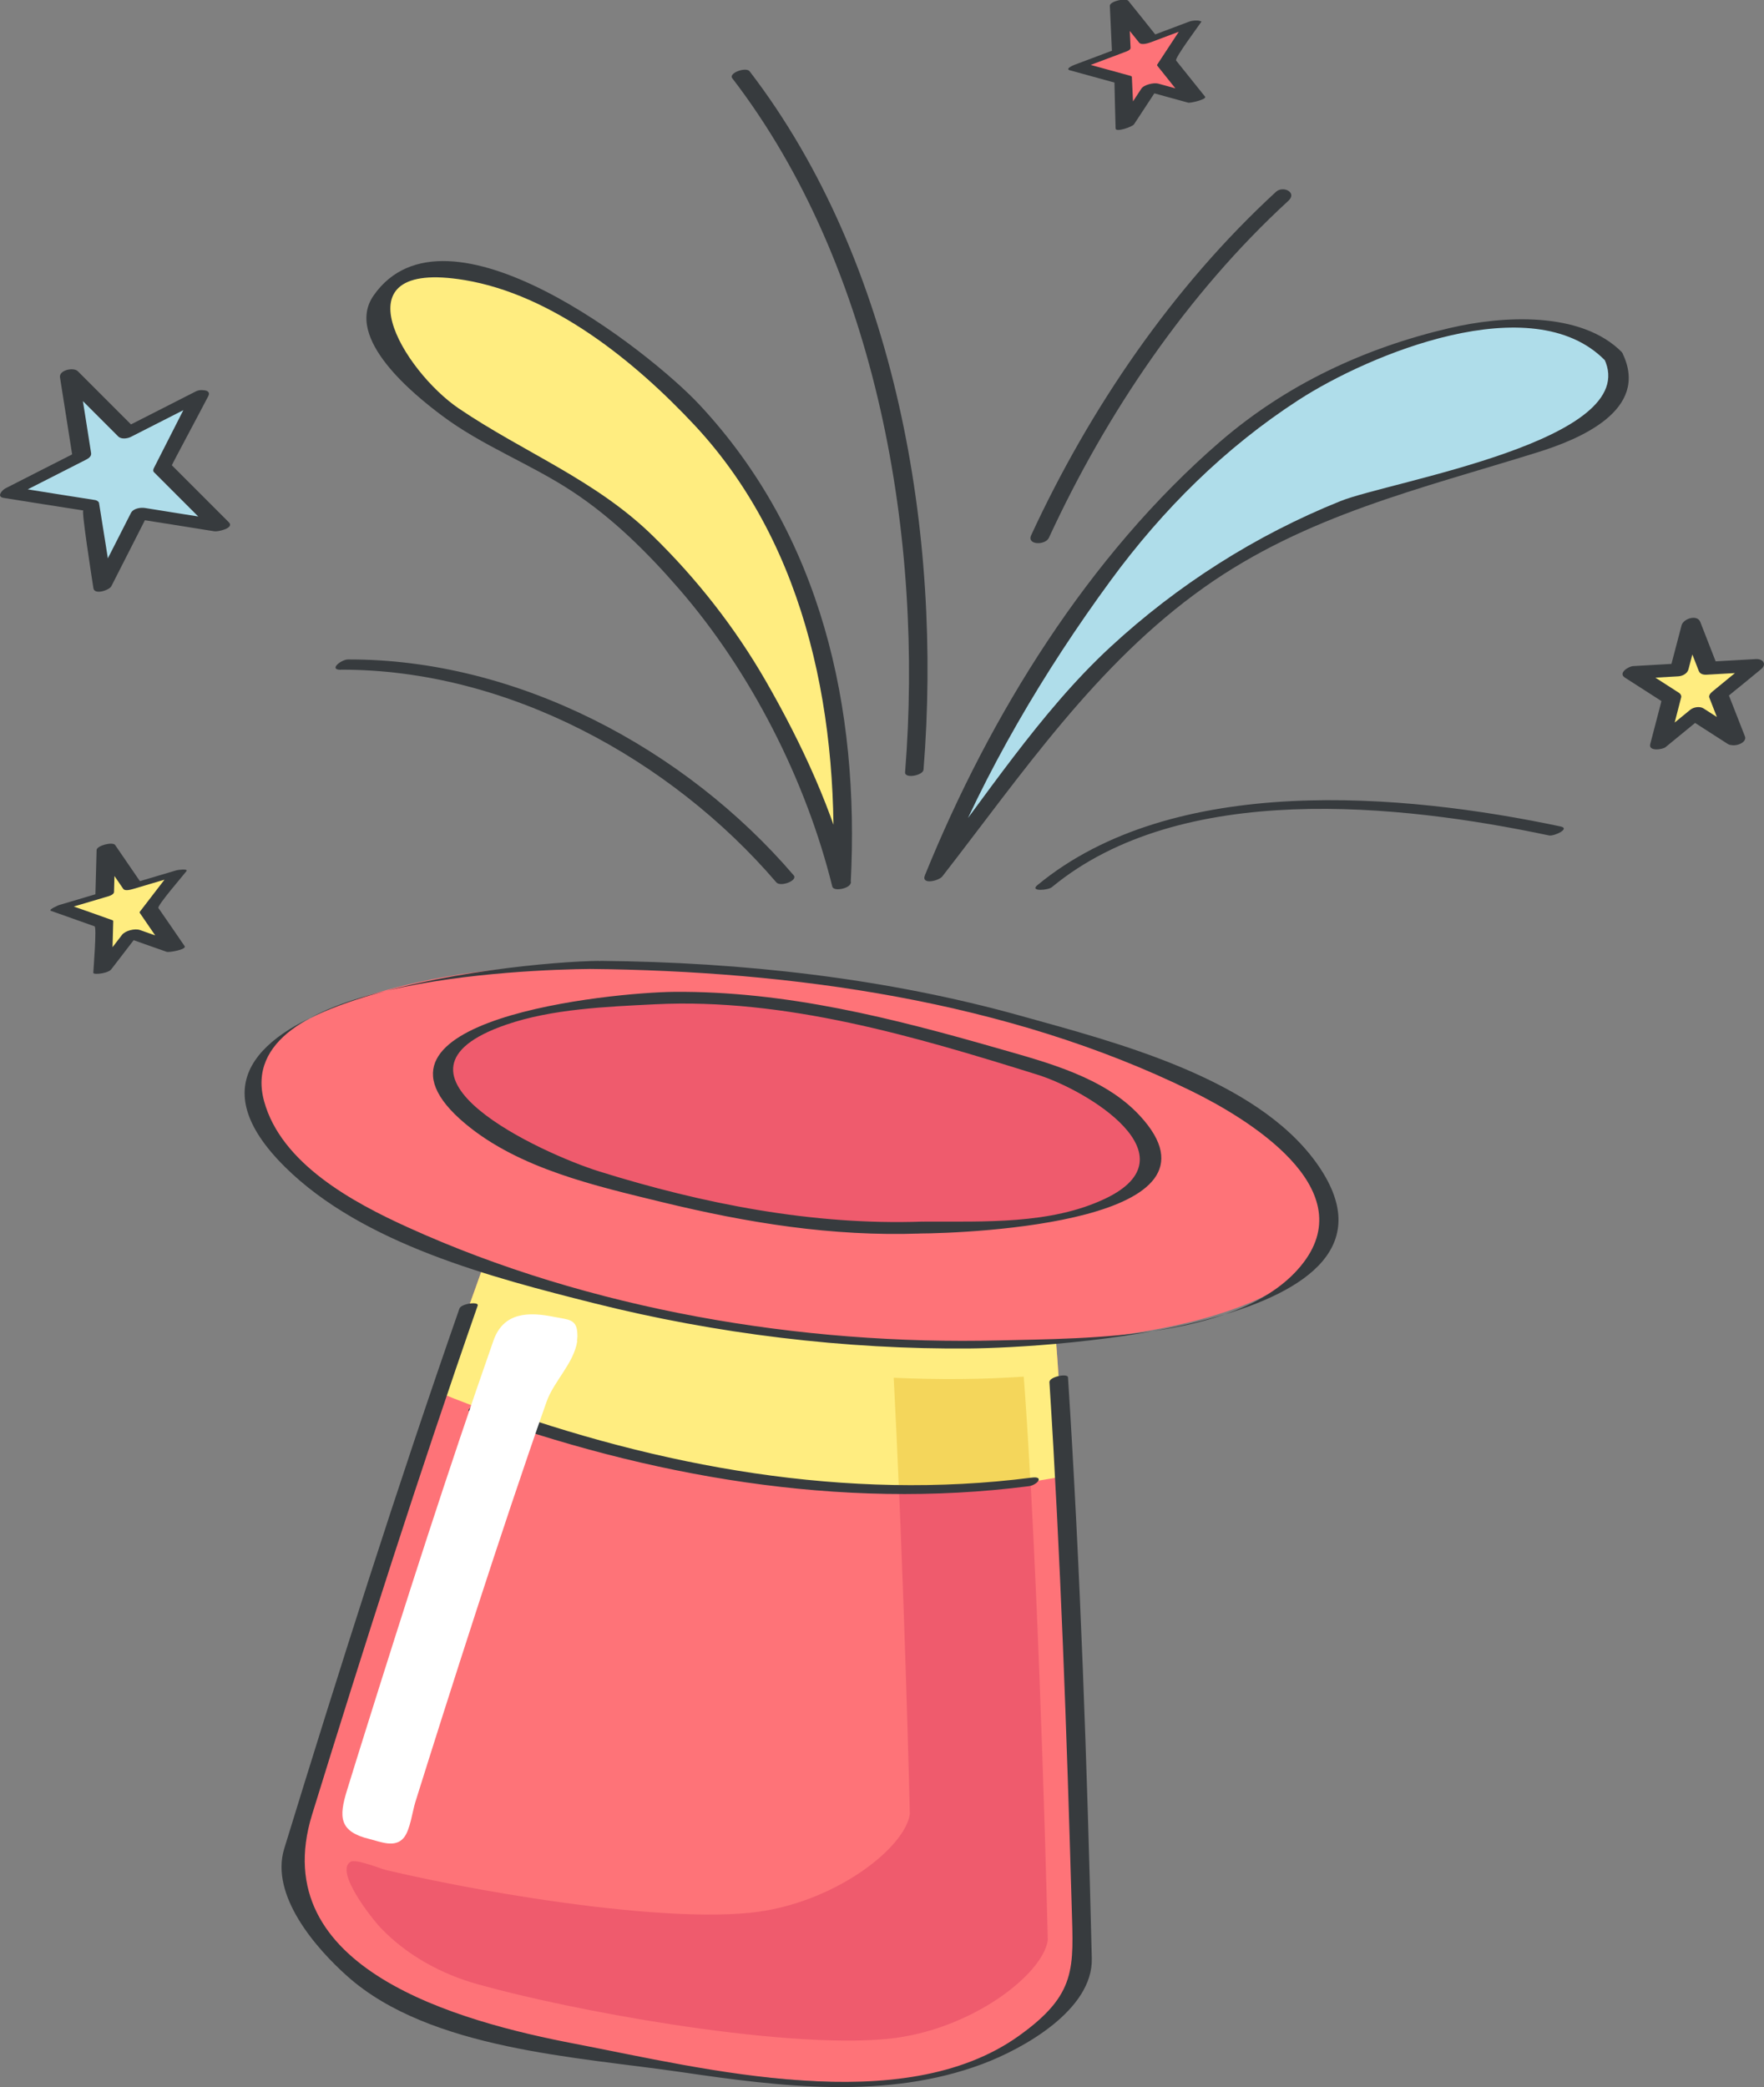 <?xml version="1.0" encoding="UTF-8"?> <svg xmlns="http://www.w3.org/2000/svg" id="_Слой_2" data-name="Слой 2" viewBox="0 0 137.85 163.05"><rect x="0" y="0" width="137.85" height="163.05" fill="#808080" stroke="none"/><defs><style> .cls-1 { fill: #fff; } .cls-2 { fill: #afddea; } .cls-3 { fill: #ffed80; } .cls-4 { fill: #fe7378; } .cls-5 { fill: #373b3e; } .cls-6 { fill: #f4d65b; } .cls-7 { fill: #ef5b6d; } </style></defs><g id="OBJECTS"><g><path class="cls-3" d="m65.75,69.07s-5.93-24.4-24.94-33.6c-19.01-9.2-11.86-20.45,4.92-10.14,16.78,10.31,20.99,27.66,20.01,43.73Z"></path><path class="cls-2" d="m126.09,27.83c-1.33-1.88-5.06-2.25-7.24-2.31-3.63-.1-7.34.83-10.74,2.02-5.94,2.08-11.28,5.92-15.59,10.27-3.07,3.1-5.81,6.53-8.29,10.11-7.18,10.32-11.26,20.5-11.26,20.5,0,0,10.03-12.89,10.04-12.9,6.04-7.76,14.47-13.1,23.55-16.63,3.71-1.44,7.77-2.05,11.55-3.35,2.52-.87,7.19-1.84,8.21-4.72.45-1.28.3-2.25-.23-2.98Z"></path><path class="cls-4" d="m46.49,75.38c-6.24,0-12.45.65-18.42,2.61-3.13,1.03-7.7,2.92-8.2,6.69-.64,4.86,6.55,10.15,17.93,14.13,6.18,2.17,13.58,3.94,21.63,5.04.2.04.4.06.6.09,8.16,1.08,15.88,1.33,22.5.88,12.19-.84,20.64-4.09,21.29-8.98.48-3.6-3.09-6.51-5.71-8.3-5.14-3.53-11.09-5.64-17.04-7.36-8.98-2.6-18.28-3.99-27.59-4.57-2.33-.15-4.66-.24-7-.23Z"></path><path class="cls-7" d="m71.98,95.9l4.96-.02c7.55-.48,12.73-2.31,13.1-5.1.29-2.17-2.37-4.53-6.93-6.63l-1.12-.49s-5.08-1.68-15.46-4.2c-10.38-2.52-19.22-1.14-19.22-1.14-7.39.51-12.42,2.33-12.79,5.09-.41,3.09,5.14,6.56,13.64,9.09l4.03.98s10.05,2.98,19.8,2.42Z"></path><path class="cls-4" d="m82.53,104.83c-6.62.45-14.34.2-22.5-.88-.2-.03-.4-.05-.6-.09-8.06-1.11-15.46-2.87-21.63-5.04-.38,1.07-.77,2.17-1.18,3.3-6.24,17.79-13.82,42.62-13.82,42.62-.4,2.98,2.77,10.44,12.18,13.07,4.17,1.16,10.45,2.5,16.85,3.48,6.99,1.07,14.12,1.72,18.82,1.26,7.26-.71,13.57-5.63,13.97-8.61,0,0-.63-27.02-1.88-46.14-.07-1.01-.13-2-.21-2.96Z"></path><path class="cls-7" d="m80.19,110.21c-.06-.91-.12-1.79-.19-2.66-3.14.22-6.56.25-10.16.09.84,15.98,1.26,34.08,1.26,34.08-.36,2.67-6.02,7.08-12.52,7.72-4.21.42-10.61-.17-16.87-1.13-2.69-.41-5.38-.89-8.04-1.44-1.16-.24-2.31-.49-3.46-.76-.5-.12-2.4-.91-2.82-.65-1.25.74,1.67,4.44,2.39,5.19,2.07,2.15,4.76,3.6,7.61,4.39,3.74,1.04,9.37,2.24,15.1,3.12,6.26.96,12.66,1.54,16.87,1.13,6.51-.64,12.16-5.05,12.52-7.72,0,0-.56-24.22-1.68-41.36Z"></path><path class="cls-3" d="m83.18,115.32h0c-.14-2.59-.29-5.12-.44-7.53-.07-1.01-.13-2-.21-2.96-6.62.45-14.34.2-22.5-.88-.2-.03-.4-.05-.6-.09-8.06-1.11-15.46-2.87-21.63-5.04-.38,1.07-.77,2.17-1.18,3.3-.75,2.14-1.52,4.38-2.29,6.67,0,0,25.44,11.09,48.85,6.53Z"></path><path class="cls-6" d="m80.19,110.21c-.06-.91-.12-1.79-.19-2.66-3.14.22-6.56.25-10.16.09.15,2.89.29,5.85.41,8.76,3.39.04,6.84-.15,10.27-.65-.1-1.9-.21-3.77-.33-5.55Z"></path><polygon class="cls-2" points="15.6 30.91 12.7 36.59 17.21 41.1 10.91 40.1 8.02 45.78 7.02 39.49 .72 38.49 6.4 35.59 5.41 29.3 9.92 33.81 15.6 30.91"></polygon><polygon class="cls-4" points="93.15 1.86 91.14 4.92 93.42 7.78 89.89 6.81 87.88 9.87 87.71 6.21 84.18 5.24 87.6 3.95 87.44 .29 89.72 3.15 93.15 1.86"></polygon><polygon class="cls-3" points="135.65 57.73 132.56 55.75 129.73 58.07 130.66 54.53 127.57 52.56 131.23 52.34 132.15 48.8 133.49 52.21 137.14 51.99 134.31 54.32 135.65 57.73"></polygon><path class="cls-5" d="m46.8,75.07c-6.67.07-37.51,3.25-24.53,16.1,6.09,6.03,16.18,8.64,24.21,10.66,9.5,2.38,19.55,3.61,29.33,3.52,5.76-.05,36.34-1.64,27.04-14.53-4.76-6.6-15.62-9.38-22.98-11.43-10.64-2.98-21.89-4.22-32.91-4.32-.33,0-1.66.62-.93.63,15.83.15,32.69,2.48,47.04,9.52,4.48,2.19,13.25,7.55,8.8,13.41-4.61,6.07-16.97,5.92-23.78,6.09-15.51.39-32.04-2.4-46.21-8.83-4.28-1.94-9.9-4.97-11.24-9.85-2.59-9.45,20.26-10.29,25.54-10.34.41,0,1.58-.63.62-.62Z"></path><path class="cls-5" d="m14.92,30.88c-.96,1.89-1.93,3.79-2.89,5.68-.05.1-.09.23,0,.33,1.5,1.5,3.01,3.01,4.51,4.51.37-.24.74-.47,1.11-.71-2.1-.33-4.2-.66-6.3-1-.35-.06-.93.02-1.12.39-.96,1.89-1.93,3.79-2.89,5.68.47-.05.94-.11,1.4-.16-.33-2.1-.66-4.2-1-6.3-.02-.12-.18-.21-.29-.23-2.1-.33-4.2-.66-6.3-1-.05.25-.09.5-.14.75,1.89-.96,3.79-1.93,5.68-2.89.2-.1.47-.26.43-.53-.33-2.1-.66-4.2-1-6.3-.46.16-.93.32-1.39.49,1.5,1.5,3.01,3.01,4.51,4.51.23.23.7.17.97.04,1.89-.96,3.79-1.93,5.68-2.89.89-.45.08-1.01-.59-.67-1.89.96-3.79,1.93-5.68,2.89.32.01.64.03.97.04-1.5-1.5-3.01-3.01-4.51-4.51-.33-.33-1.49-.09-1.39.49l.98,6.22c-.05-.33.73-.59-.15-.15-.66.33-1.31.67-1.97,1-1.04.53-2.08,1.06-3.12,1.59-.27.14-.73.66-.14.75,2.07.33,4.14.66,6.22.98-.16-.02.64,5.11.79,6.08.09.54,1.24.15,1.4-.16.96-1.89,1.93-3.79,2.89-5.68-.37.13-.74.26-1.12.39,2.1.33,4.2.66,6.3,1,.24.04,1.58-.24,1.11-.71-1.48-1.48-2.97-2.97-4.45-4.45-.02-.02,2.39-4.51,2.85-5.41.33-.66-1.12-.53-1.36-.07Z"></path><path class="cls-5" d="m92.44,1.99c-.67,1.02-1.34,2.04-2.01,3.06,0,.02,0,.04-.01.06.76.95,1.52,1.91,2.29,2.86.44-.16.88-.31,1.32-.47-1.18-.32-2.35-.65-3.53-.97-.34-.09-1.11.09-1.31.4l-2.01,3.06c.48-.11.96-.22,1.44-.33-.06-1.22-.11-2.44-.17-3.66-.03-.05-.07-.07-.13-.08-1.18-.32-2.35-.65-3.53-.97-.12.14-.23.28-.35.42,1.14-.43,2.29-.86,3.43-1.29.13-.05.49-.16.48-.34-.06-1.22-.11-2.44-.17-3.66-.48.13-.97.26-1.45.39.76.95,1.52,1.91,2.29,2.86.18.23.76.03.97-.05,1.14-.43,2.28-.86,3.43-1.29.97-.36.05-.5-.49-.3-1.14.43-2.28.86-3.43,1.29.32-.02.65-.03.97-.05-.76-.95-1.52-1.91-2.29-2.86-.2-.26-1.47.03-1.45.39.06,1.22.11,2.44.17,3.66.16-.11.32-.23.48-.34-1.14.43-2.29.86-3.43,1.29-.1.04-.73.31-.35.42,1.16.32,2.32.64,3.49.96,0,0,.07,3.14.09,3.59.01.32,1.31-.13,1.44-.33l2.01-3.06c-.44.13-.87.27-1.31.4,1.18.32,2.35.65,3.53.97.17.05,1.49-.26,1.32-.47-.75-.94-1.5-1.88-2.26-2.82-.14-.17,1.75-2.69,1.97-3.03.09-.13-1.2-.08-1.43.26Z"></path><polygon class="cls-3" points="8.03 75.8 8.12 72.14 4.67 70.92 8.18 69.88 8.28 66.22 10.36 69.24 13.87 68.2 11.64 71.11 13.71 74.13 10.26 72.9 8.03 75.8"></polygon><path class="cls-5" d="m8.75,75.61c.03-1.22.07-2.44.1-3.66-.01-.02-.03-.03-.04-.05-1.15-.41-2.3-.82-3.45-1.22-.21.15-.42.3-.63.45l3.51-1.04c.17-.05.66-.16.67-.4.03-1.22.07-2.44.1-3.66-.48.13-.97.26-1.45.39.69,1.01,1.38,2.01,2.07,3.02.13.2.6.06.78.01,1.17-.35,2.34-.69,3.51-1.04-.26-.02-.51-.05-.77-.07-.74.97-1.49,1.94-2.23,2.9,0,.02,0,.04-.01.06.69,1.01,1.38,2.01,2.07,3.02.47-.15.94-.29,1.41-.44-1.15-.41-2.3-.82-3.45-1.22-.39-.14-1.14.04-1.4.37l-2.23,2.9c-.08.1,1.17.07,1.43-.26l2.23-2.9c-.47.12-.93.25-1.4.37,1.15.41,2.3.82,3.45,1.22.19.07,1.58-.18,1.41-.44-.68-.99-1.36-1.99-2.05-2.98-.12-.18,1.95-2.56,2.19-2.88.17-.22-.73-.09-.77-.07-1.17.35-2.34.69-3.51,1.04.26,0,.52,0,.78.01-.69-1.01-1.38-2.01-2.07-3.02-.19-.28-1.44.04-1.45.39-.03,1.22-.07,2.44-.1,3.66.22-.13.45-.27.67-.4l-3.51,1.04s-.88.36-.63.45c1.14.4,2.27.81,3.41,1.21.18.06-.08,3.24-.1,3.63,0,.2,1.44.02,1.45-.39Z"></path><path class="cls-5" d="m136.21,57.33c-1.03-.66-2.06-1.32-3.08-1.98-.29-.19-.78-.11-1.04.1-.94.77-1.89,1.55-2.83,2.32.4.08.8.16,1.2.24.31-1.18.62-2.36.92-3.54.03-.13-.06-.27-.17-.34-1.03-.66-2.06-1.32-3.08-1.98-.21.3-.42.6-.64.9,1.22-.07,2.44-.14,3.66-.21.34-.02.72-.22.8-.56.31-1.18.62-2.36.93-3.54-.49.09-.97.17-1.46.26.44,1.14.89,2.27,1.33,3.41.1.27.39.32.65.3l3.66-.21c-.13-.27-.27-.53-.4-.8-.94.77-1.89,1.55-2.83,2.32-.13.11-.33.3-.25.49.44,1.14.89,2.27,1.33,3.41.24.62,1.68.2,1.45-.39-.44-1.12-.88-2.24-1.32-3.37.09.24-.49.63.03.21.33-.27.65-.54.98-.8.52-.43,1.04-.85,1.56-1.28.49-.4.16-.83-.4-.8-1.22.07-2.44.14-3.66.21.22.1.43.2.65.3-.44-1.14-.89-2.27-1.33-3.41-.24-.61-1.32-.26-1.46.26-.31,1.18-.62,2.36-.93,3.54.27-.19.54-.37.8-.56-1.22.07-2.44.14-3.66.21-.35.02-1.2.54-.64.9,1.01.65,2.03,1.3,3.04,1.95-.26-.17-.11-.4-.23.06-.11.41-.21.82-.32,1.23-.17.65-.34,1.3-.51,1.95-.16.6.97.43,1.2.24.94-.77,1.89-1.55,2.83-2.32-.35.03-.69.07-1.04.1,1.03.66,2.06,1.32,3.08,1.98.5.32,1.79-.37,1.13-.8Z"></path><path class="cls-5" d="m35.9,102.24c-4.87,13.96-9.35,28.06-13.69,42.19-1.12,3.66,2.49,7.8,4.96,9.99,6.45,5.72,17.98,6.28,26.1,7.47,7.76,1.14,16.01,2.17,23.51-.64,3.2-1.2,8.64-4.23,8.54-8.25-.37-15.14-.89-30.29-1.86-45.4-.02-.32-1.48-.05-1.45.39.87,13.65,1.35,27.32,1.74,40.98.14,4.81.41,6.83-4.11,10.07-9.12,6.54-24.57,2.58-34.72.63-9.03-1.73-24.26-5.83-20.53-17.91,4.11-13.31,8.35-26.6,12.94-39.76.12-.34-1.3-.16-1.43.24h0Z"></path><path class="cls-5" d="m71.71,96.37c4.23-.01,25.07-.92,17.34-9.23-2.76-2.97-7.17-4.12-10.94-5.2-8.36-2.4-16.68-4.52-25.43-4.45-4.84.04-26.06,2.15-16.32,10.3,4.21,3.52,10.18,4.86,15.39,6.13,6.67,1.62,13.25,2.69,20.15,2.45.77-.03,1.16-.96.16-.93-8.52.3-17.13-1.39-25.26-3.93-4.33-1.35-18.27-7.67-7.23-11.46,3.57-1.23,7.83-1.4,11.63-1.59,10.14-.5,20.27,2.5,29.87,5.5,3.96,1.24,12.28,6.35,5.31,9.68-4.28,2.04-9.5,1.78-14.14,1.8-.62,0-1.51.94-.53.94Z"></path><path class="cls-5" d="m36.74,110.29c13.9,5.05,28.9,7.72,43.66,5.82.64-.08,1.25-.8.23-.67-14.43,1.86-29.14-.84-42.72-5.78-.38-.14-1.7.44-1.17.63h0Z"></path><path class="cls-1" d="m45.09,104.77c.02-.17.04-.33.03-.51-.02-1.22-.67-1.15-1.83-1.38-1.99-.4-3.95-.37-4.73,1.86-3.55,10.13-6.83,20.37-10.04,30.62-.47,1.5-.94,3-1.4,4.5-.65,2.1-.63,3.24,1.77,3.82.85.21,1.99.72,2.67-.11.5-.62.66-2.02.9-2.79.71-2.27,1.43-4.54,2.15-6.81,1.74-5.46,3.5-10.91,5.32-16.34.91-2.71,1.83-5.42,2.78-8.11.57-1.62,2.14-3.01,2.4-4.75Z"></path><path class="cls-5" d="m66.48,68.88c-1.36-5.5-3.84-10.81-6.65-15.7-2.4-4.16-5.37-7.95-8.8-11.3-4.48-4.39-10.07-6.51-15.18-9.97-4.25-2.88-9.74-11.72.45-10.03,6.91,1.15,13.32,6.36,17.97,11.33,8.97,9.6,11.42,23.28,10.77,35.96-.03.56,1.42.25,1.44-.2.71-13.67-2.28-27.14-11.83-37.36-3.94-4.21-19.78-16.63-25.45-8.53-2.35,3.36,3.23,7.81,5.31,9.37,3.16,2.38,6.93,3.78,10.22,5.95,3.16,2.08,5.88,4.78,8.35,7.63,5.59,6.45,9.9,14.91,11.96,23.23.12.47,1.57.09,1.45-.39Z"></path><path class="cls-5" d="m57.23,6.12c11.4,14.85,14.95,36.07,13.5,54.21-.04.54,1.41.25,1.44-.2,1.47-18.32-2.09-39.57-13.59-54.56-.28-.36-1.68.13-1.35.55h0Z"></path><path class="cls-5" d="m99.71,14.99c-8.07,7.42-14.55,16.92-19.13,26.83-.35.77,1.11.8,1.39.19,4.47-9.68,10.8-19.06,18.71-26.32.72-.66-.42-1.21-.97-.7h0Z"></path><path class="cls-5" d="m82.2,69.31c10.11-8.35,27.21-6.5,38.85-4.04.39.08,1.69-.53.91-.7-12.29-2.6-30.26-4.21-40.9,4.59-.61.51.84.4,1.14.15h0Z"></path><path class="cls-5" d="m26.62,52.32c12.98-.04,25.78,6.97,34.05,16.62.32.37,1.71-.14,1.35-.56-8.46-9.87-21.57-16.9-34.82-16.86-.53,0-1.55.81-.57.81h0Z"></path><path class="cls-5" d="m126.76,27.53c-3.21-3.26-9.39-2.86-13.48-1.9-6.63,1.55-12.75,4.4-17.94,8.88-10.28,8.89-17.98,21.35-23.06,33.87-.32.78,1.09.44,1.36.09,6.27-8.06,12.02-16.6,20.46-22.58,7.94-5.63,16.94-7.71,26.05-10.55,3.28-1.02,8.77-3.29,6.66-7.7-.27-.56-1.69-.11-1.45.39,3.07,6.39-16.76,9.57-20.61,11.12-6.64,2.67-12.73,6.55-17.98,11.4-5.54,5.12-9.88,11.91-14.49,17.84l1.36.09c3.34-8.22,7.94-16.02,13.17-23.15,4.05-5.52,8.92-10.36,14.67-14.08,5.51-3.57,18.25-8.86,23.93-3.11.4.41,1.78-.15,1.34-.6Z"></path></g></g></svg> 